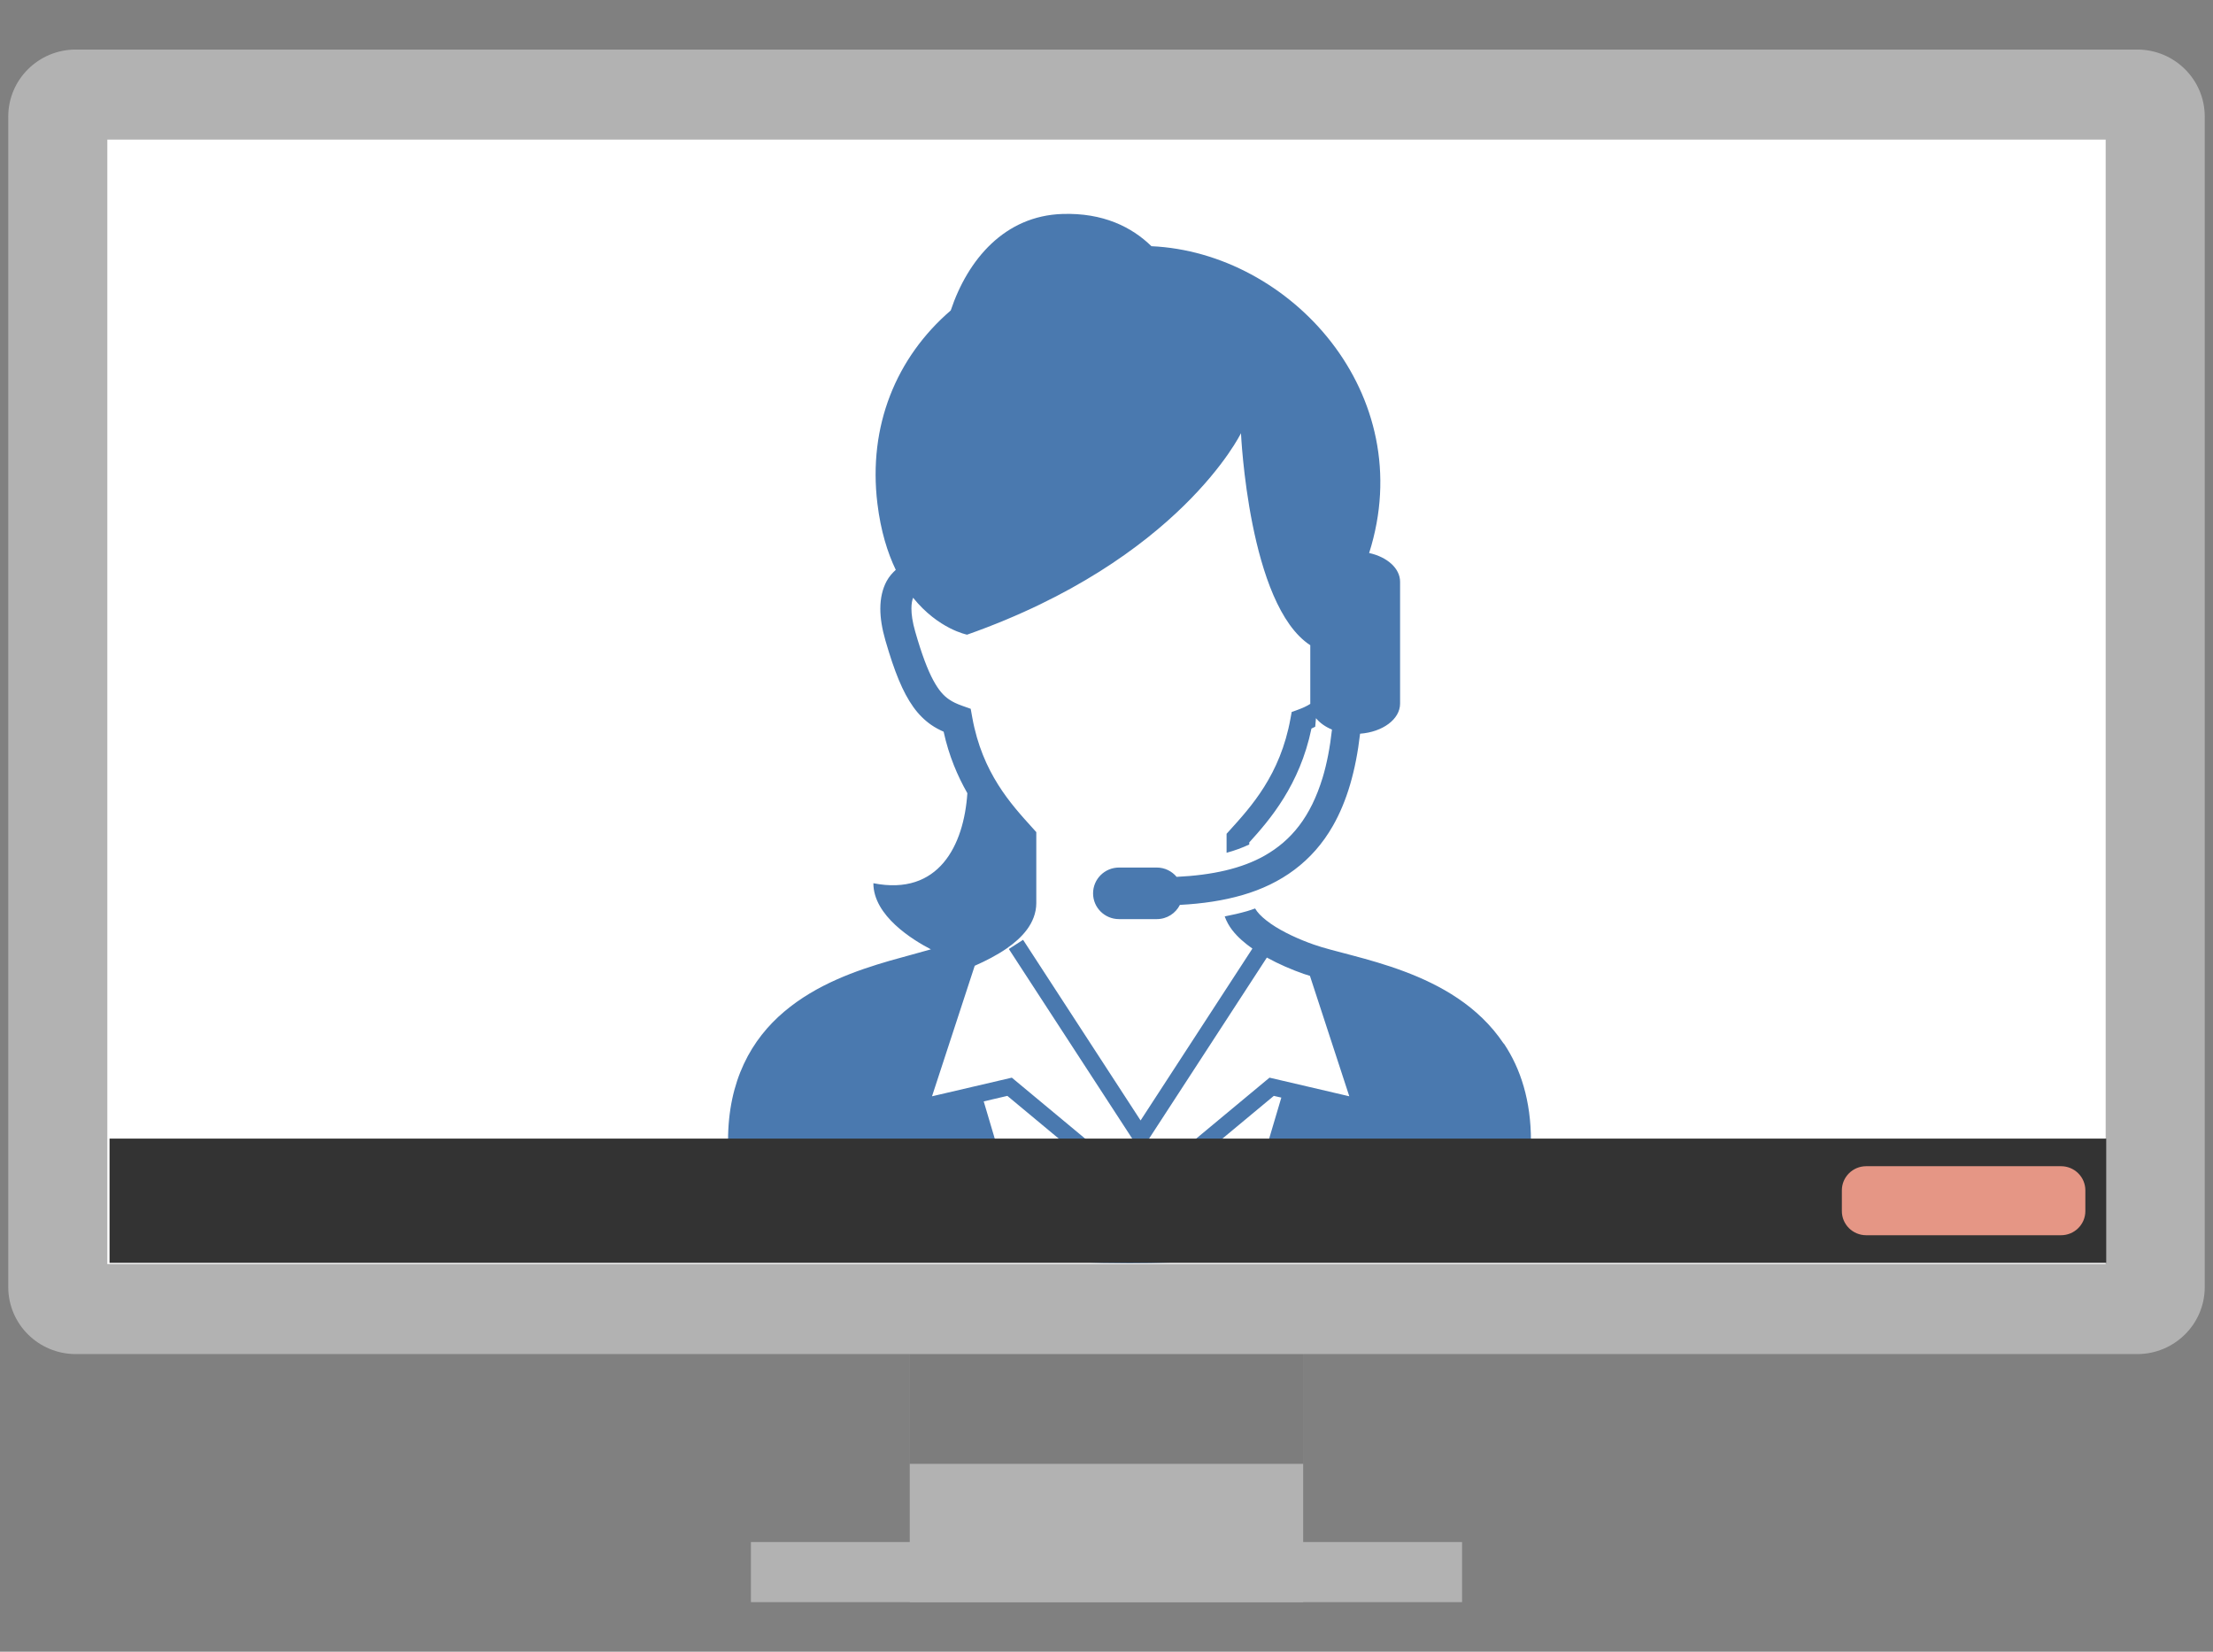 <svg width="134" height="100" viewBox="0 0 134 100" fill="none" xmlns="http://www.w3.org/2000/svg">
<rect x="0" y="0" width="134" height="100" fill="#808080" stroke="none"/>
<g clip-path="url(#clip0_312_1498)">
<path d="M78.909 80.548H55.087V97H78.909V80.548Z" fill="#B2B2B2"/>
<path d="M88.53 93.36H45.469V97H88.53V93.36Z" fill="#B2B2B2"/>
<path opacity="0.3" d="M78.909 80.548H55.087V88.626H78.909V80.548Z" fill="black"/>
<path d="M129.41 3H4.59C2.331 3 0.5 4.817 0.5 7.058V77.923C0.5 80.164 2.331 81.981 4.59 81.981H129.41C131.669 81.981 133.5 80.164 133.5 77.923V7.058C133.5 4.817 131.669 3 129.41 3Z" fill="#B2B2B2"/>
<path d="M127.501 8.453H6.499V76.531H127.501V8.453Z" fill="white"/>
<path d="M91.041 63.172C89.512 60.89 87.191 59.624 85.005 58.805C83.909 58.395 82.835 58.095 81.887 57.844C80.939 57.593 80.114 57.388 79.553 57.188C78.698 56.891 77.683 56.436 76.95 55.926C76.584 55.671 76.289 55.408 76.116 55.178L75.998 55.002C75.838 55.057 75.686 55.115 75.522 55.161C75.088 55.286 74.633 55.391 74.157 55.483C74.267 55.788 74.427 56.068 74.612 56.31C74.949 56.745 75.375 57.104 75.834 57.43L69.064 67.836L61.949 56.9L61.086 57.455L69.068 69.72L76.71 57.974C77.451 58.383 78.231 58.713 78.934 58.96C79.056 59.002 79.191 59.039 79.318 59.081L81.702 66.373L76.87 65.245L69.068 71.73L61.267 65.245L56.435 66.373L59.021 58.471C59.695 58.174 60.361 57.831 60.951 57.426C61.418 57.1 61.844 56.736 62.177 56.289C62.509 55.846 62.749 55.291 62.749 54.676V50.38L62.509 50.113C61.224 48.692 59.48 46.803 58.874 43.448L58.777 42.913L58.259 42.729C57.93 42.612 57.682 42.495 57.463 42.344C57.138 42.119 56.848 41.809 56.506 41.178C56.169 40.552 55.811 39.611 55.42 38.249C55.247 37.651 55.188 37.192 55.188 36.845C55.188 36.544 55.234 36.335 55.289 36.189C56.822 38.094 58.558 38.425 58.558 38.425C71.427 33.886 75.143 26.226 75.143 26.226C75.143 26.226 75.602 36.632 79.339 39.064V42.616C79.124 42.754 78.884 42.863 78.589 42.971L78.214 43.105L78.142 43.494C77.527 46.92 75.733 48.864 74.448 50.284L74.271 50.481V51.63C74.776 51.492 75.227 51.325 75.644 51.129V51.003C76.891 49.632 78.703 47.522 79.41 44.108L79.638 43.999C79.655 43.832 79.671 43.657 79.684 43.481C79.916 43.765 80.249 44.003 80.653 44.171C80.531 45.266 80.341 46.243 80.084 47.092C79.36 49.457 78.197 50.882 76.571 51.805C75.189 52.587 73.407 52.984 71.246 53.088C70.96 52.746 70.53 52.524 70.046 52.524H67.758C66.891 52.524 66.187 53.222 66.187 54.087C66.187 54.952 66.891 55.646 67.758 55.646H70.046C70.661 55.646 71.187 55.295 71.444 54.785C72.813 54.714 74.081 54.526 75.244 54.187C77.565 53.515 79.474 52.169 80.708 50C81.555 48.517 82.094 46.674 82.355 44.421C83.716 44.321 84.777 43.548 84.777 42.599V35.224C84.777 34.404 83.989 33.719 82.903 33.481C85.969 23.84 78.13 15.286 69.721 14.906C68.525 13.74 66.794 12.875 64.329 12.954C60.845 13.067 58.608 15.691 57.568 18.796C54.274 21.634 52.555 25.779 53.128 30.489C53.33 32.148 53.739 33.456 54.24 34.501C54.034 34.689 53.836 34.906 53.684 35.19C53.44 35.646 53.305 36.206 53.305 36.853C53.305 37.413 53.402 38.044 53.612 38.772C54.164 40.677 54.661 41.906 55.306 42.808C55.626 43.255 55.992 43.615 56.393 43.891C56.633 44.058 56.886 44.187 57.138 44.3C57.459 45.771 57.985 46.987 58.575 48.023C58.364 51.179 56.843 54.258 52.884 53.473C52.884 55.454 55.285 56.916 56.367 57.476C55.681 57.677 54.83 57.894 53.895 58.161C51.86 58.751 49.45 59.587 47.487 61.246C46.506 62.073 45.646 63.118 45.04 64.417C44.433 65.717 44.084 67.259 44.084 69.068C44.084 69.486 44.1 69.917 44.142 70.368C44.172 70.686 44.29 70.941 44.433 71.15C44.703 71.542 45.061 71.835 45.507 72.136C46.291 72.65 47.382 73.155 48.772 73.648C52.938 75.124 59.839 76.473 68.39 76.473C75.337 76.473 81.201 75.579 85.384 74.455C87.477 73.891 89.15 73.277 90.359 72.658C90.966 72.349 91.454 72.04 91.842 71.705C92.035 71.534 92.208 71.359 92.351 71.145C92.49 70.936 92.613 70.681 92.642 70.364C92.68 69.917 92.701 69.482 92.701 69.064C92.701 66.653 92.082 64.706 91.067 63.189L91.041 63.172ZM75.273 74.267C73.129 74.463 70.825 74.585 68.373 74.585C66.052 74.585 63.87 74.476 61.823 74.296L59.565 66.682L60.997 66.348L69.064 73.055L77.131 66.348L77.586 66.452L75.269 74.263L75.273 74.267Z" fill="#4A79AF"/>
<path d="M127.535 68.935H6.633V76.457H127.535V68.935Z" fill="#333333"/>
<path d="M124.797 70.606H113.002C112.187 70.606 111.527 71.261 111.527 72.069V73.323C111.527 74.13 112.187 74.785 113.002 74.785H124.797C125.611 74.785 126.271 74.13 126.271 73.323V72.069C126.271 71.261 125.611 70.606 124.797 70.606Z" fill="#E59685"/>
</g>
<defs>
<clipPath id="clip0_312_1498">
<rect width="133" height="94" fill="white" transform="translate(0.5 3)"/>
</clipPath>
</defs>
</svg>
